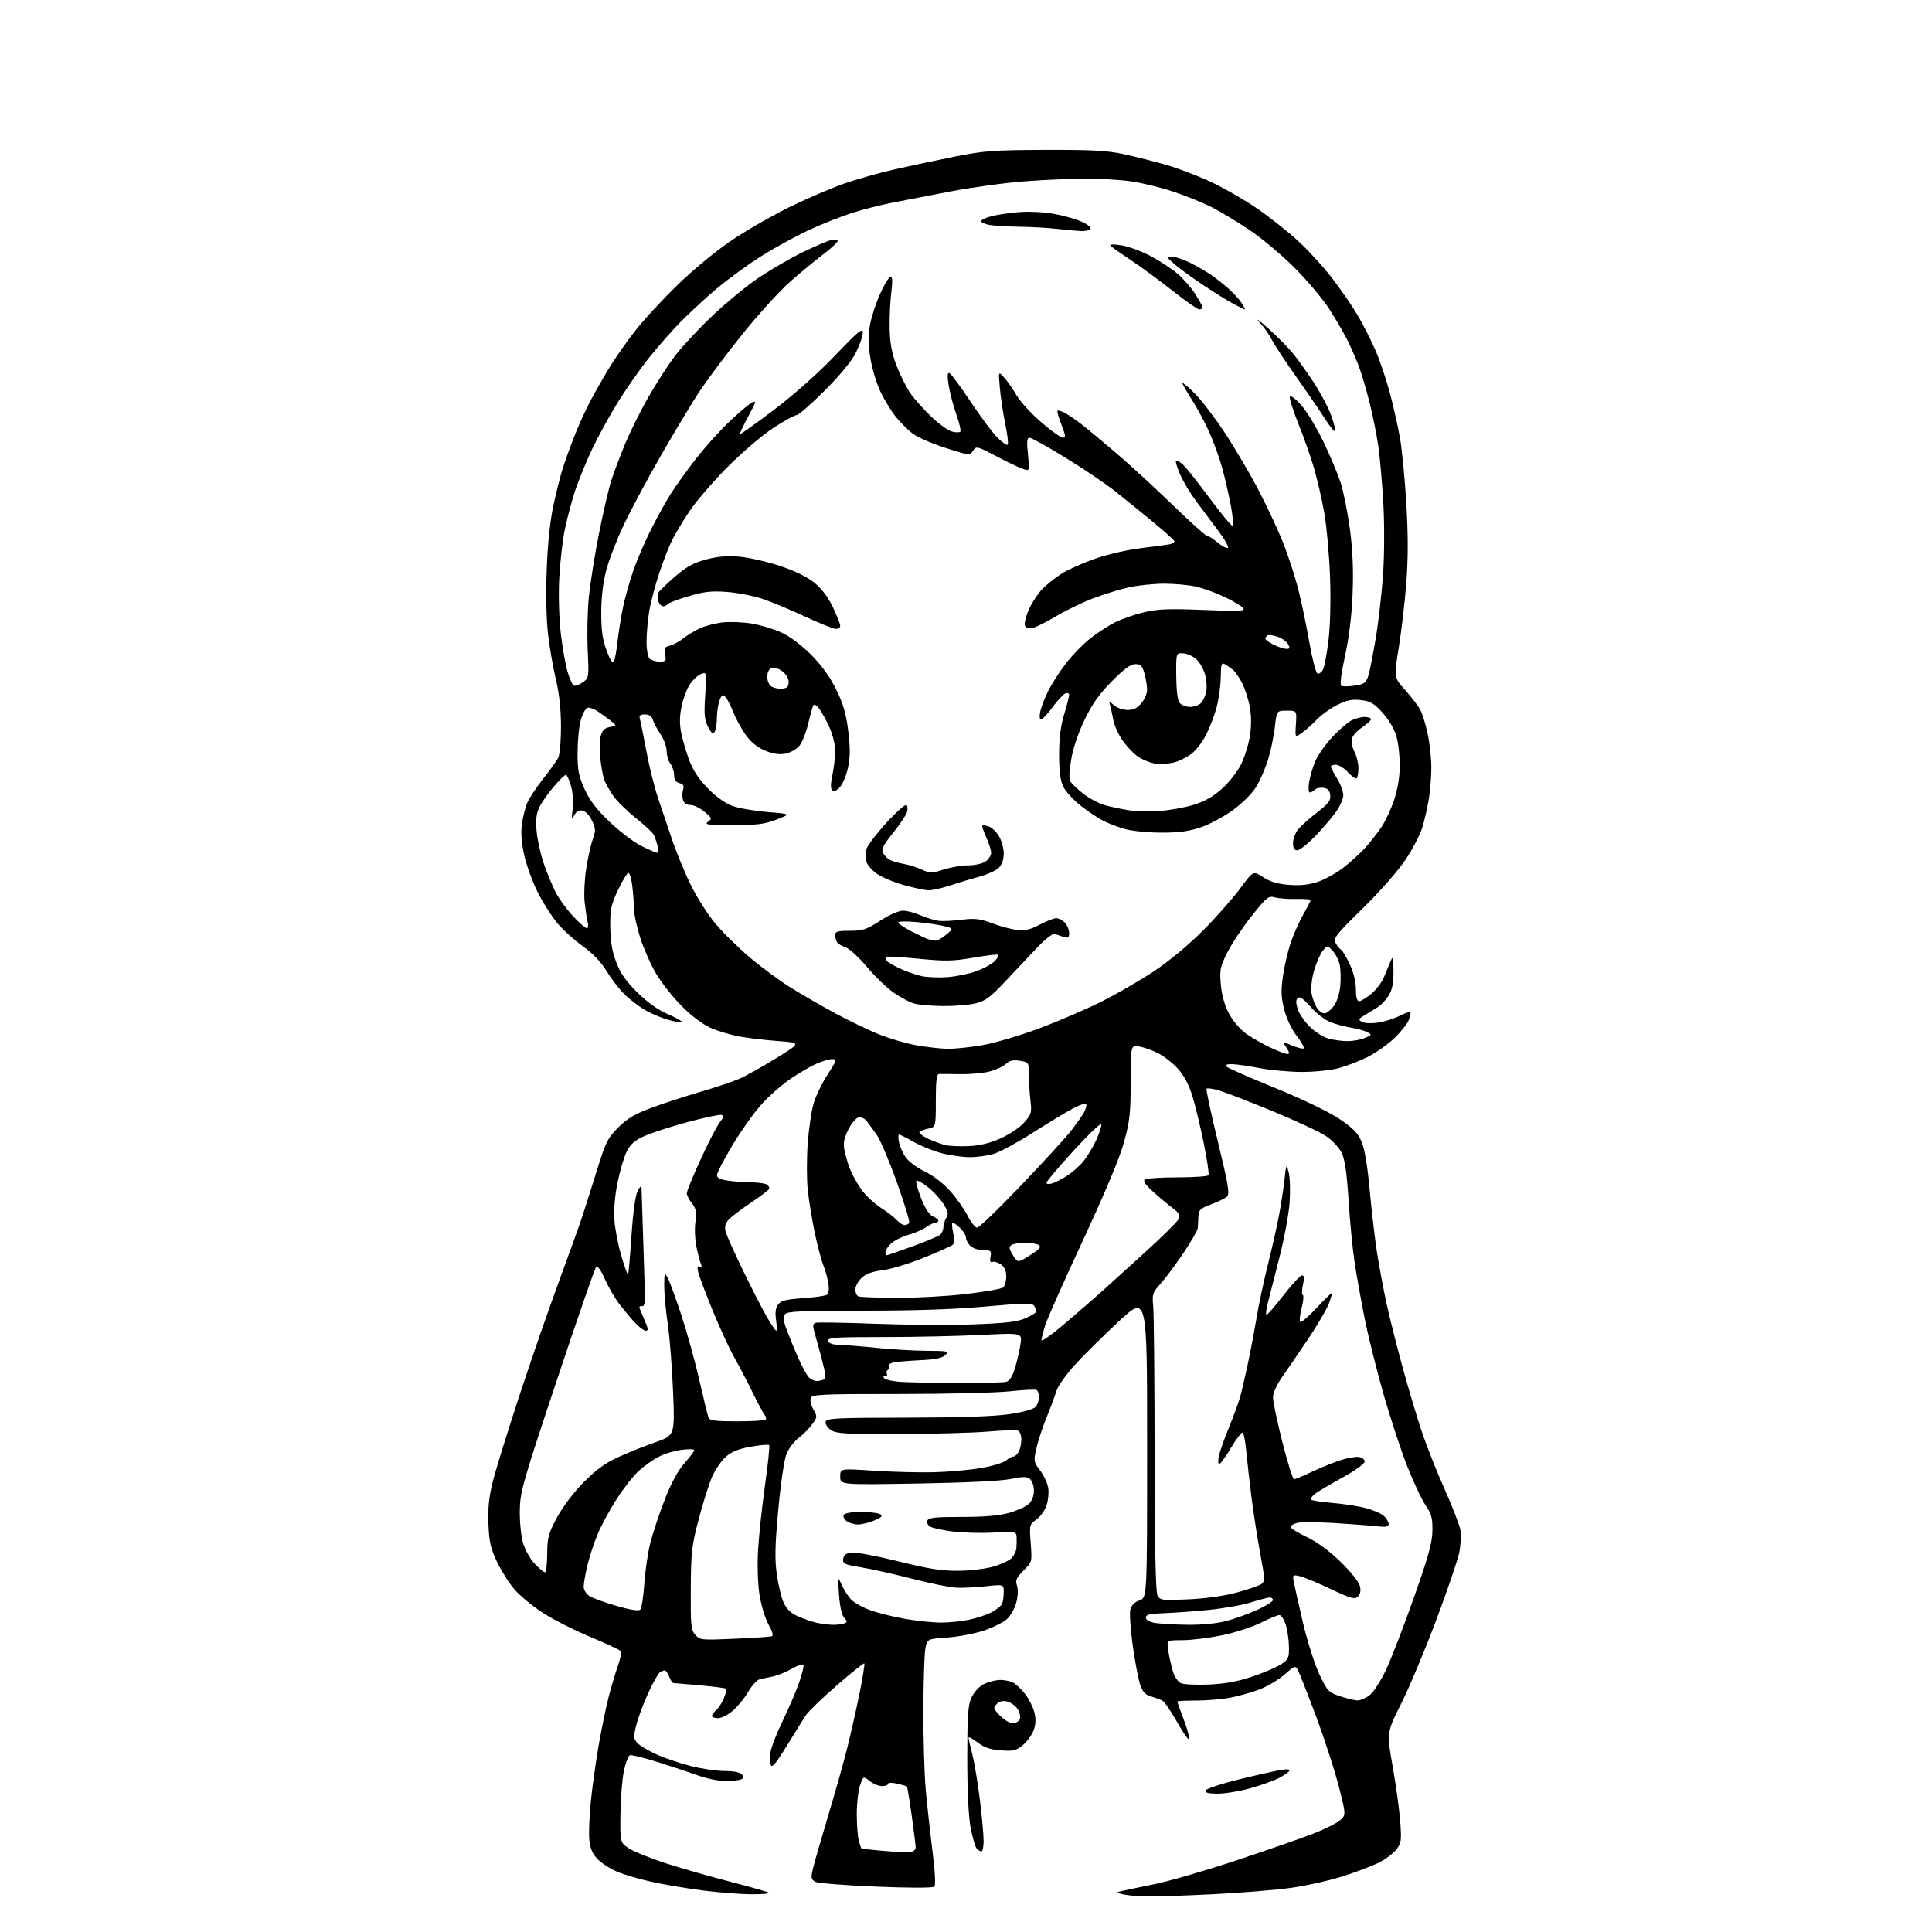 <?xml version="1.0" encoding="UTF-8" standalone="no"?>
<svg 
  version="1.1" 
  xmlns="http://www.w3.org/2000/svg" 
  xmlns:xlink="http://www.w3.org/1999/xlink" 
  xmlns:svg="http://www.w3.org/2000/svg"
  xmlns:rdf="http://www.w3.org/1999/02/22-rdf-syntax-ns#"
  xmlns:cc="http://creativecommons.org/ns#"
  xmlns:dc="http://purl.org/dc/elements/1.1/"
  viewBox="0 0 768 768"
  width="768"
  height="768"
>
<style>svg {background-color: white; }</style>"
<path stroke="none" fill="black" fill-rule="evenodd" d="M455.60,753.88C452.25,753.82 448.15,753.44 446.50,753.04C443.51,752.33 443.51,752.32 446.00,751.71C447.38,751.38 453.23,750.15 459.00,748.97C464.77,747.80 479.40,743.55 491.50,739.53C503.60,735.51 517.25,730.77 521.83,728.99C526.42,727.21 531.27,724.80 532.63,723.63C535.09,721.50 535.09,721.50 532.16,710.00C530.54,703.67 526.49,691.18 523.14,682.24C519.79,673.29 516.57,665.06 515.97,663.95C514.93,662.01 514.72,662.07 510.56,665.71C508.18,667.80 503.59,670.49 500.36,671.69C497.14,672.90 491.83,674.36 488.57,674.94C485.30,675.52 479.34,676.00 475.32,676.00C471.29,676.00 468.00,676.17 468.00,676.38C468.00,676.59 469.14,679.80 470.54,683.51C471.94,687.22 472.92,690.75 472.72,691.35C472.52,691.95 470.36,688.90 467.93,684.57C465.49,680.24 462.82,676.37 462.00,675.97C461.18,675.56 459.15,674.83 457.50,674.34C455.21,673.66 454.19,672.52 453.18,669.48C452.46,667.29 451.15,660.32 450.26,653.99C449.38,647.66 448.96,641.29 449.33,639.84C449.76,638.11 451.02,636.84 452.99,636.15C456.00,635.10 456.00,635.10 456.00,574.96C456.00,514.82 456.00,514.82 444.86,525.16C438.74,530.85 430.87,538.63 427.38,542.45C423.88,546.27 420.54,550.99 419.94,552.95C419.35,554.90 417.57,559.65 416.00,563.50C414.43,567.35 412.62,572.87 411.97,575.77C410.84,580.81 410.91,581.19 413.46,584.54C414.93,586.46 416.38,589.56 416.68,591.41C416.98,593.27 416.69,596.40 416.04,598.37C415.39,600.35 413.57,602.88 412.01,604.00C409.21,605.99 409.17,606.15 409.72,613.47C410.28,620.92 410.28,620.92 406.85,624.35C403.97,627.23 403.56,628.18 404.27,630.31C404.78,631.85 404.67,634.51 403.99,637.04C403.37,639.34 401.73,642.27 400.34,643.56C398.95,644.85 394.82,646.91 391.16,648.15C387.50,649.38 380.91,650.64 376.51,650.95C368.53,651.50 368.53,651.50 367.82,655.50C367.43,657.70 367.09,668.73 367.06,680.00C367.03,691.27 367.45,705.45 368.00,711.50C368.55,717.55 369.75,728.47 370.67,735.78C371.70,743.90 371.99,749.41 371.42,749.96C370.87,750.52 361.66,750.52 348.24,749.97C336.00,749.47 325.14,748.61 324.10,748.05C322.47,747.18 322.33,746.48 323.09,743.11C323.57,740.95 326.21,731.77 328.94,722.70C331.67,713.64 335.09,701.58 336.52,695.90C337.96,690.22 340.24,680.20 341.58,673.63C342.91,667.05 343.82,661.48 343.58,661.24C343.34,661.01 338.42,664.93 332.65,669.96C326.88,674.99 321.35,680.32 320.37,681.81C319.39,683.29 315.99,688.74 312.82,693.91C308.53,700.92 306.89,702.89 306.41,701.62C306.05,700.68 306.01,698.30 306.33,696.32C306.66,694.35 308.80,688.86 311.11,684.12C313.41,679.38 316.33,672.60 317.59,669.05C318.84,665.51 319.65,662.24 319.37,661.80C319.10,661.35 316.99,662.07 314.69,663.40C312.38,664.72 308.93,666.11 307.00,666.48C305.07,666.85 302.71,667.37 301.75,667.64C300.79,667.91 298.85,670.11 297.43,672.52C296.02,674.94 293.30,678.29 291.39,679.96C289.49,681.63 286.82,683.00 285.47,683.00C284.11,683.00 283.00,682.61 283.00,682.12C283.00,681.64 283.74,680.63 284.65,679.87C285.57,679.12 286.94,676.99 287.71,675.14C288.49,673.29 288.90,671.57 288.64,671.31C288.38,671.04 283.74,670.43 278.33,669.95C272.92,669.47 268.15,669.06 267.73,669.04C267.30,669.02 266.52,667.88 266.00,666.50C265.48,665.12 264.70,664.01 264.27,664.02C263.85,664.02 262.95,664.38 262.28,664.80C261.61,665.23 259.53,668.94 257.66,673.04C255.78,677.14 253.66,682.85 252.94,685.72C251.77,690.40 251.82,691.14 253.37,692.86C254.33,693.91 257.75,695.96 260.97,697.41C264.20,698.86 270.33,700.93 274.58,702.02C278.84,703.11 284.89,704.00 288.04,704.00C291.69,704.00 294.17,704.50 294.90,705.38C295.79,706.45 295.69,706.91 294.44,707.38C293.56,707.72 290.74,707.99 288.17,707.97C285.60,707.95 281.02,707.04 278.00,705.94C274.98,704.84 267.77,702.45 262.00,700.62C256.23,698.80 250.99,697.48 250.37,697.71C249.75,697.93 248.69,700.73 248.02,703.91C247.34,707.10 246.72,714.81 246.64,721.04C246.50,732.38 246.50,732.38 249.89,734.69C251.76,735.95 258.28,738.61 264.39,740.60C270.50,742.58 282.18,745.93 290.36,748.04C298.53,750.15 305.46,752.13 305.77,752.44C306.08,752.75 302.98,753.00 298.88,753.00C294.78,753.00 286.27,752.36 279.96,751.57C273.66,750.78 264.37,749.24 259.33,748.13C254.28,747.03 247.92,745.16 245.20,743.99C242.47,742.82 238.99,740.56 237.48,738.97C235.47,736.88 234.59,734.77 234.25,731.24C233.99,728.57 234.30,721.46 234.93,715.44C235.56,709.42 236.99,699.33 238.11,693.00C239.23,686.67 240.98,678.28 242.00,674.34C243.02,670.40 244.66,664.90 245.65,662.11C246.81,658.85 247.10,656.73 246.48,656.14C245.94,655.64 240.42,653.10 234.21,650.50C228.00,647.90 219.65,643.65 215.67,641.05C211.69,638.45 206.70,634.34 204.59,631.91C202.48,629.48 199.35,624.58 197.63,621.00C195.04,615.60 194.45,613.04 194.16,605.87C193.90,599.48 194.36,595.07 195.91,588.87C197.07,584.27 201.78,569.02 206.39,555.00C210.99,540.98 218.00,520.73 221.97,510.00C225.93,499.27 230.21,487.35 231.48,483.50C232.74,479.65 235.44,471.15 237.47,464.62C240.80,453.91 241.62,452.29 245.83,448.12C249.41,444.58 252.49,442.76 259.00,440.35C263.68,438.62 272.32,435.80 278.21,434.09C284.09,432.37 291.07,430.04 293.70,428.92C296.34,427.79 303.00,424.08 308.50,420.68C318.50,414.50 318.50,414.50 309.50,413.85C304.55,413.50 297.57,412.68 294.00,412.04C290.43,411.39 285.16,409.81 282.30,408.51C279.15,407.08 274.60,403.62 270.80,399.74C267.33,396.21 262.80,390.44 260.72,386.91C258.65,383.38 255.84,376.99 254.47,372.70C253.11,368.41 252.00,363.23 251.99,361.20C251.99,359.16 251.70,355.14 251.35,352.25C251.01,349.36 250.31,347.00 249.81,347.00C249.31,347.00 247.46,350.04 245.70,353.75C242.89,359.68 242.51,361.47 242.59,368.50C242.65,374.25 243.32,378.19 244.96,382.50C246.65,386.94 248.84,390.07 253.37,394.53C257.26,398.36 261.59,401.46 265.23,403.03C268.39,404.39 270.97,405.80 270.98,406.16C270.99,406.52 268.74,406.22 265.99,405.50C263.23,404.77 258.91,402.96 256.38,401.48C253.86,400.01 250.10,397.10 248.04,395.04C245.97,392.97 242.82,388.85 241.03,385.89C238.90,382.36 235.66,378.99 231.64,376.11C228.26,373.70 223.70,369.57 221.50,366.92C219.30,364.28 215.84,358.83 213.80,354.81C211.77,350.79 209.35,344.20 208.43,340.17C207.32,335.27 206.99,331.15 207.44,327.75C207.81,324.95 208.76,321.12 209.54,319.24C210.33,317.36 213.17,313.04 215.84,309.66C218.52,306.27 221.23,302.52 221.86,301.32C222.50,300.08 223.00,294.63 222.99,288.82C222.99,281.99 222.31,275.69 221.00,270.20C219.90,265.64 218.49,257.54 217.86,252.21C217.17,246.32 216.96,236.23 217.32,226.51C217.70,216.22 218.65,207.10 219.97,201.00C221.10,195.78 222.73,189.25 223.59,186.50C224.45,183.75 226.56,177.90 228.28,173.50C229.99,169.10 232.97,162.57 234.88,159.00C236.79,155.43 240.14,149.57 242.31,146.00C244.48,142.43 249.06,135.90 252.50,131.50C255.93,127.10 263.69,118.71 269.76,112.86C276.38,106.47 285.12,99.34 291.64,95.01C297.61,91.05 307.90,85.19 314.50,81.99C321.10,78.78 330.55,74.74 335.50,73.01C340.45,71.27 349.45,68.73 355.50,67.36C361.55,65.98 372.35,63.69 379.50,62.26C391.13,59.94 394.93,59.65 415.50,59.58C433.98,59.52 440.12,59.85 446.73,61.28C451.25,62.25 458.90,64.19 463.73,65.59C468.55,66.98 476.64,70.08 481.71,72.48C486.78,74.87 494.88,79.55 499.71,82.87C504.54,86.18 511.78,91.90 515.78,95.56C519.79,99.22 525.90,105.88 529.38,110.36C532.85,114.84 537.54,121.65 539.79,125.50C542.05,129.35 545.28,135.76 546.98,139.75C548.67,143.74 551.18,151.25 552.56,156.44C553.94,161.63 555.73,169.61 556.53,174.16C557.33,178.72 558.46,190.43 559.04,200.19C559.78,212.66 559.78,222.04 559.03,231.72C558.45,239.30 557.10,250.86 556.04,257.41C554.10,269.32 554.10,269.32 558.62,274.35C561.11,277.11 563.82,280.68 564.64,282.27C565.47,283.87 566.78,288.17 567.55,291.84C568.33,295.50 568.97,301.43 568.98,305.00C568.98,308.57 568.55,314.15 568.02,317.39C567.49,320.64 566.37,325.67 565.52,328.57C564.68,331.47 561.64,337.37 558.77,341.68C555.76,346.18 548.52,354.43 541.68,361.13C531.04,371.56 529.92,372.98 530.91,374.83C531.51,375.96 532.50,377.19 533.11,377.57C533.71,377.94 535.28,380.55 536.59,383.37C538.05,386.49 538.98,390.36 538.99,393.25C539.00,396.42 539.42,398.00 540.27,398.00C540.97,398.00 543.14,396.69 545.08,395.08C547.03,393.48 549.33,390.44 550.20,388.33C551.06,386.23 552.24,383.38 552.82,382.00C553.70,379.89 553.87,380.52 553.93,386.00C553.98,390.77 553.47,393.35 552.04,395.70C550.97,397.45 548.95,399.59 547.55,400.45C546.15,401.30 543.81,402.73 542.35,403.62C539.95,405.09 539.86,405.34 541.44,406.22C542.41,406.77 545.22,406.89 547.82,406.50C550.37,406.12 554.19,404.92 556.32,403.83C558.45,402.75 560.39,402.05 560.62,402.29C560.86,402.53 560.58,403.96 560.01,405.48C559.43,407.00 556.83,410.25 554.23,412.72C551.63,415.19 546.92,418.51 543.76,420.11C540.60,421.71 535.42,423.72 532.26,424.58C529.03,425.45 522.55,426.12 517.50,426.11C512.55,426.10 504.90,425.40 500.50,424.55C496.10,423.70 491.17,423.00 489.55,423.00C487.53,423.00 486.92,423.32 487.63,424.03C488.20,424.60 496.84,428.39 506.85,432.47C517.47,436.79 528.00,441.84 532.15,444.60C537.69,448.28 539.68,450.28 541.17,453.66C542.47,456.60 543.55,462.98 544.51,473.44C545.29,481.93 546.63,493.23 547.48,498.54C548.34,503.85 549.96,512.54 551.10,517.85C552.24,523.16 555.14,534.70 557.55,543.50C559.96,552.30 563.47,564.03 565.34,569.57C567.22,575.11 571.25,585.24 574.30,592.07C577.36,598.91 580.16,606.14 580.52,608.15C580.89,610.15 580.67,614.26 580.05,617.27C579.42,620.29 575.30,632.37 570.88,644.13C566.47,655.88 560.24,670.73 557.04,677.12C551.22,688.74 551.22,688.74 553.60,702.12C554.91,709.48 556.26,719.33 556.61,724.00C557.18,731.79 557.05,732.73 555.02,735.28C553.80,736.81 550.71,739.12 548.15,740.41C545.59,741.71 539.19,744.14 533.93,745.82C528.66,747.50 519.44,749.58 513.43,750.43C507.42,751.29 493.32,752.44 482.10,752.99C470.89,753.55 458.96,753.95 455.60,753.88zM362.25,736.17C363.21,735.95 364.00,735.16 364.00,734.42C364.00,733.68 363.29,728.00 362.43,721.80C361.56,715.59 360.70,710.37 360.51,710.17C360.32,709.98 358.55,709.46 356.58,709.02C354.54,708.56 353.00,708.60 353.00,709.11C353.00,709.60 351.94,710.00 350.63,710.00C349.33,710.00 347.12,709.10 345.72,707.99C343.16,705.98 343.16,705.98 341.87,709.74C341.17,711.81 340.58,716.88 340.58,721.00C340.58,725.12 340.93,729.84 341.35,731.48C341.78,733.12 342.25,734.58 342.40,734.74C342.56,734.89 346.69,735.37 351.59,735.79C356.49,736.22 361.29,736.39 362.25,736.17zM390.12,736.00C389.64,736.00 388.77,735.43 388.19,734.73C387.61,734.03 386.55,730.32 385.82,726.48C385.00,722.13 384.50,711.78 384.50,699.00C384.50,681.98 384.78,677.87 386.17,674.82C387.11,672.74 389.19,670.44 390.93,669.54C392.63,668.66 395.49,667.88 397.29,667.82C399.09,667.75 401.54,668.22 402.74,668.86C403.94,669.50 406.09,671.56 407.52,673.44C408.95,675.31 410.57,678.48 411.12,680.47C411.82,683.00 411.78,685.14 410.99,687.52C410.37,689.40 408.46,692.12 406.73,693.57C403.97,695.90 402.92,696.16 397.90,695.80C393.64,695.49 391.28,694.69 388.60,692.64C386.62,691.13 385.00,690.28 385.00,690.74C385.00,691.20 385.67,694.15 386.49,697.29C387.30,700.43 388.65,708.50 389.49,715.22C390.32,721.94 391.00,729.37 391.00,731.72C391.00,734.07 390.61,736.00 390.12,736.00zM484.10,713.00C480.34,713.00 478.95,712.64 479.24,711.75C479.46,711.06 485.39,709.09 492.42,707.36C499.45,705.64 506.99,703.94 509.17,703.59C511.81,703.17 512.93,703.30 512.51,703.99C512.15,704.56 510.21,705.87 508.18,706.90C506.16,707.93 501.10,709.72 496.94,710.88C492.78,712.05 487.00,713.00 484.10,713.00zM402.58,685.00C403.79,685.00 405.07,684.26 405.42,683.36C405.76,682.46 405.35,680.66 404.51,679.37C403.67,678.09 401.82,676.74 400.40,676.39C398.67,675.95 397.30,676.27 396.21,677.36C394.73,678.84 394.83,679.21 397.49,681.99C399.07,683.64 401.37,685.00 402.58,685.00zM539.62,675.94C540.78,675.97 542.99,675.01 544.52,673.80C546.06,672.60 549.01,667.98 551.07,663.55C553.14,659.12 558.09,646.27 562.07,635.00C567.80,618.79 569.34,613.24 569.41,608.50C569.48,603.48 569.04,601.82 566.69,598.36C565.15,596.09 561.87,589.13 559.42,582.91C556.96,576.68 552.76,563.92 550.07,554.54C547.38,545.17 544.00,531.66 542.56,524.51C541.11,517.37 539.28,507.17 538.48,501.85C537.68,496.53 536.59,485.36 536.07,477.03C535.37,465.99 534.62,460.88 533.30,458.20C532.31,456.17 529.52,453.20 527.07,451.58C524.63,449.95 515.18,445.55 506.07,441.79C496.96,438.02 487.37,434.31 484.77,433.53C482.17,432.76 479.85,432.43 479.62,432.81C479.38,433.19 481.42,442.69 484.15,453.91C488.22,470.66 488.87,474.55 487.80,475.60C487.09,476.30 484.25,477.71 481.50,478.73C477.10,480.36 476.49,480.94 476.38,483.54C476.32,485.17 476.21,487.25 476.13,488.16C476.06,489.08 473.48,493.58 470.39,498.16C467.30,502.75 463.23,508.21 461.35,510.30C458.15,513.84 457.95,514.46 458.42,519.30C458.70,522.16 458.95,548.73 458.98,578.35C459.02,615.17 459.38,632.84 460.13,634.24C461.15,636.14 461.90,636.24 472.36,635.76C479.27,635.45 486.60,634.42 491.68,633.04C496.19,631.82 500.57,630.30 501.44,629.66C502.86,628.61 502.82,627.50 501.04,618.00C499.96,612.23 498.41,602.33 497.59,596.00C496.77,589.67 495.81,581.24 495.45,577.25C495.09,573.26 494.44,569.77 494.00,569.50C493.57,569.23 491.48,571.93 489.36,575.49C487.24,579.05 485.13,581.97 484.67,581.98C484.21,581.99 484.15,580.54 484.53,578.75C484.91,576.96 486.69,571.90 488.50,567.50C490.30,563.10 492.29,557.70 492.92,555.50C493.55,553.30 494.96,547.23 496.07,542.00C497.17,536.77 498.74,528.45 499.57,523.50C500.39,518.55 502.36,509.32 503.94,503.00C505.53,496.68 507.51,487.90 508.35,483.50C509.20,479.10 510.21,472.57 510.60,469.00C511.30,462.65 511.33,462.58 512.27,466.00C512.80,467.93 512.96,473.32 512.64,478.00C512.32,482.68 510.43,492.80 508.43,500.50C506.44,508.20 504.39,516.25 503.87,518.38C503.35,520.52 503.13,522.46 503.37,522.70C503.61,522.95 506.63,519.51 510.07,515.07C513.51,510.63 516.88,507.00 517.56,507.00C518.47,507.00 518.57,507.98 517.94,510.75C517.47,512.81 517.45,514.63 517.88,514.78C518.32,514.93 518.13,517.18 517.46,519.78C516.79,522.38 516.49,524.92 516.79,525.43C517.09,525.94 519.95,523.57 523.14,520.18C526.34,516.78 529.15,514.00 529.39,514.00C529.64,514.00 529.11,515.91 528.22,518.25C527.32,520.59 523.56,527.00 519.85,532.50C516.14,538.00 511.52,544.75 509.59,547.50C507.55,550.40 506.06,553.74 506.04,555.44C506.02,557.06 507.69,565.05 509.75,573.19C511.81,581.34 513.90,588.00 514.40,588.00C514.90,588.00 518.10,586.68 521.52,585.06C524.94,583.45 530.00,581.39 532.77,580.48C535.54,579.58 538.86,578.98 540.15,579.17C541.44,579.35 542.50,580.17 542.50,580.99C542.50,581.83 538.54,584.66 533.40,587.49C528.40,590.24 523.56,593.12 522.65,593.87C521.74,594.63 521.00,595.58 521.00,595.98C521.00,596.39 524.73,597.03 529.29,597.40C533.85,597.77 539.97,598.70 542.89,599.47C545.81,600.24 549.06,601.65 550.10,602.59C551.15,603.54 552.00,604.97 552.00,605.78C552.00,606.97 550.92,607.13 546.25,606.63C543.09,606.28 535.48,605.72 529.36,605.37C523.23,605.02 517.04,605.02 515.61,605.38C514.17,605.74 513.00,606.46 513.00,606.97C513.00,607.48 515.90,609.28 519.45,610.98C523.53,612.92 528.47,616.54 532.88,620.81C536.75,624.57 540.17,628.82 540.56,630.37C541.03,632.27 540.79,633.64 539.80,634.63C538.53,635.90 537.17,635.53 528.92,631.63C523.74,629.18 518.21,626.88 516.63,626.54C513.92,625.94 513.79,626.06 514.27,628.70C514.55,630.24 516.20,637.58 517.94,645.00C519.68,652.42 522.63,661.69 524.48,665.58C527.65,672.25 528.13,672.75 532.67,674.27C535.33,675.15 538.45,675.90 539.62,675.94zM480.50,669.63C486.89,669.36 491.92,668.44 497.85,666.46C502.44,664.93 507.61,662.70 509.35,661.52C512.22,659.56 512.49,658.92 512.37,654.32C512.30,651.54 511.71,647.64 511.05,645.64C510.38,643.64 509.28,642.00 508.58,642.00C507.89,642.00 504.55,643.39 501.16,645.08C497.77,646.77 490.84,649.02 485.75,650.06C480.66,651.11 473.63,651.98 470.12,651.99C463.74,652.00 463.74,652.00 464.42,656.25C464.78,658.59 465.60,662.23 466.23,664.35C466.88,666.53 468.27,668.60 469.44,669.10C470.57,669.60 475.55,669.83 480.50,669.63zM291.92,651.43C299.39,651.10 306.04,650.67 306.71,650.47C307.54,650.21 307.16,648.76 305.50,645.78C304.18,643.41 302.56,638.10 301.92,633.98C301.22,629.49 300.99,622.31 301.36,616.00C301.69,610.23 302.94,598.63 304.12,590.22C305.31,581.82 306.04,574.71 305.76,574.42C305.47,574.14 302.21,574.43 298.51,575.07C293.62,575.92 290.91,577.02 288.52,579.11C286.72,580.69 284.24,584.34 283.00,587.22C281.76,590.10 279.38,597.64 277.72,603.98C274.98,614.39 274.68,617.05 274.59,631.64C274.51,646.23 274.68,647.99 276.42,649.91C278.25,651.94 278.95,652.01 291.92,651.43zM330.67,645.87C332.41,645.94 334.57,645.72 335.46,645.38C336.92,644.82 336.93,644.58 335.57,643.08C334.63,642.04 333.85,638.55 333.52,633.95C332.99,626.50 332.99,626.50 334.58,630.00C335.46,631.92 337.11,634.51 338.25,635.74C339.39,636.97 342.75,638.89 345.71,639.99C348.67,641.10 354.95,642.68 359.68,643.50C364.40,644.33 370.88,645.00 374.08,645.00C377.28,645.00 382.29,644.49 385.20,643.88C388.12,643.26 392.13,641.93 394.13,640.92C396.12,639.91 398.03,638.35 398.38,637.46C398.72,636.57 399.00,634.48 399.00,632.82C399.00,629.80 399.00,629.80 391.75,630.58C387.76,631.02 382.48,631.26 380.02,631.13C377.55,631.00 369.68,629.39 362.52,627.55C355.36,625.71 346.21,623.67 342.19,623.01C335.59,621.92 334.92,621.59 335.19,619.65C335.42,618.04 336.31,617.42 338.74,617.19C340.53,617.02 348.85,618.59 357.24,620.68C369.24,623.68 374.31,624.47 381.00,624.41C385.74,624.37 391.97,623.61 395.07,622.69C398.14,621.79 401.36,620.25 402.23,619.27C403.10,618.30 403.91,616.60 404.02,615.50C404.14,614.40 404.18,612.43 404.12,611.13C404.00,608.77 403.93,608.76 394.75,609.23C389.66,609.49 382.36,609.28 378.53,608.77C374.70,608.26 370.78,607.42 369.82,606.90C368.83,606.37 368.32,605.32 368.64,604.48C369.11,603.28 371.65,603.00 382.29,603.00C391.28,603.00 397.17,602.50 401.12,601.39C404.28,600.50 407.80,598.91 408.93,597.85C410.23,596.64 411.00,594.67 411.00,592.58C411.00,590.75 410.30,588.66 409.45,587.96C408.18,586.91 406.74,586.90 401.70,587.94C397.91,588.71 383.55,589.41 364.75,589.72C334.00,590.24 334.00,590.24 334.00,586.99C334.00,583.74 334.00,583.74 347.25,584.62C354.54,585.10 365.31,585.38 371.19,585.24C377.08,585.09 385.56,584.33 390.05,583.55C394.53,582.77 398.98,581.42 399.93,580.56C400.88,579.70 402.17,579.00 402.79,579.00C403.42,579.00 404.40,578.13 404.96,577.07C405.53,576.00 406.00,573.80 406.00,572.17C406.00,570.55 405.38,568.98 404.62,568.69C403.87,568.40 398.58,568.57 392.87,569.06C387.17,569.56 371.33,570.01 357.68,570.05C336.33,570.12 332.50,569.90 330.36,568.50C329.00,567.61 328.02,566.14 328.19,565.24C328.48,563.76 331.70,563.59 360.50,563.54C382.31,563.50 395.37,563.04 401.50,562.11C407.07,561.26 410.98,560.14 411.75,559.18C412.44,558.32 413.00,556.61 413.00,555.37C413.00,554.13 412.59,552.87 412.09,552.56C411.59,552.25 406.76,552.48 401.34,553.07C395.93,553.66 376.06,554.14 357.19,554.14C326.63,554.13 322.82,554.30 322.27,555.73C321.93,556.61 322.41,558.65 323.33,560.26C324.93,563.04 324.91,563.31 322.93,566.09C321.79,567.69 319.36,570.15 317.52,571.55C315.68,572.96 313.47,575.86 312.62,578.00C311.75,580.17 310.32,589.89 309.39,600.04C308.05,614.52 307.94,619.76 308.82,625.97C309.42,630.25 310.67,635.34 311.60,637.28C312.76,639.71 314.55,641.36 317.39,642.59C319.65,643.57 322.85,644.68 324.50,645.05C326.15,645.43 328.93,645.80 330.67,645.87zM471.86,645.87C477.56,645.95 483.59,645.38 487.30,644.42C490.65,643.56 496.22,641.56 499.69,639.99C503.16,638.41 506.00,636.65 506.00,636.06C506.00,635.48 505.44,635.01 504.75,635.01C504.06,635.02 500.70,635.90 497.27,636.98C493.84,638.05 486.19,639.41 480.27,639.99C474.35,640.57 466.35,641.14 462.50,641.27C457.05,641.45 455.50,641.83 455.50,643.00C455.50,643.93 456.83,644.74 459.00,645.12C460.93,645.46 466.71,645.80 471.86,645.87zM254.49,639.87C255.04,639.34 255.77,634.77 256.11,629.71C256.45,624.64 257.51,617.35 258.47,613.50C259.43,609.65 261.99,601.93 264.15,596.35C266.76,589.58 269.40,584.70 272.04,581.69C274.22,579.22 276.00,576.86 276.00,576.46C276.00,576.05 273.78,575.98 271.07,576.31C268.36,576.63 264.29,577.83 262.02,578.99C259.76,580.14 256.15,582.67 254.01,584.61C251.86,586.55 247.88,591.61 245.16,595.85C242.44,600.09 239.03,606.36 237.59,609.78C236.16,613.19 234.32,618.80 233.50,622.24C232.69,625.68 232.02,629.50 232.01,630.73C232.01,631.95 233.01,633.61 234.25,634.42C235.49,635.22 240.32,636.99 245.00,638.35C250.43,639.93 253.86,640.48 254.49,639.87zM216.62,625.00C217.10,625.00 217.51,621.74 217.52,617.75C217.54,611.30 217.96,609.71 221.34,603.35C223.60,599.10 227.87,593.44 231.88,589.35C236.78,584.37 240.52,581.63 245.56,579.32C249.38,577.56 256.05,574.89 260.39,573.38C268.27,570.63 268.27,570.63 267.55,553.11C267.16,543.47 266.20,531.33 265.42,526.13C264.64,520.93 264.02,514.16 264.04,511.09C264.08,505.81 264.16,505.64 265.44,508.00C266.19,509.38 268.62,516.02 270.84,522.76C273.06,529.50 276.27,541.07 277.96,548.47C279.65,555.87 281.30,562.62 281.62,563.46C282.10,564.71 284.21,565.00 292.94,565.00C298.84,565.00 303.96,564.70 304.32,564.34C304.69,563.98 304.51,563.12 303.93,562.42C303.36,561.73 301.17,557.63 299.07,553.33C296.96,549.02 293.72,542.80 291.84,539.50C289.97,536.20 286.13,527.88 283.31,521.00C280.49,514.12 277.90,507.22 277.55,505.67C277.09,503.59 277.24,503.03 278.13,503.58C278.99,504.11 279.13,503.78 278.61,502.42C278.20,501.36 277.40,498.31 276.83,495.62C276.25,492.93 276.07,488.53 276.43,485.83C276.97,481.77 276.73,480.47 275.04,478.32C273.92,476.90 273.00,475.10 273.00,474.33C273.00,473.56 275.49,467.48 278.54,460.82C281.59,454.16 285.01,447.54 286.14,446.10C287.86,443.92 287.94,443.45 286.66,443.19C285.81,443.02 279.84,444.30 273.38,446.03C266.91,447.77 259.26,450.23 256.38,451.51C252.37,453.28 250.66,454.75 249.17,457.67C248.10,459.78 246.45,465.32 245.50,470.00C244.42,475.28 243.94,480.97 244.23,485.01C244.49,488.60 245.73,495.02 247.00,499.28C248.27,503.54 249.46,506.87 249.65,506.68C249.85,506.49 250.46,499.55 251.02,491.25C251.66,481.70 252.57,475.14 253.51,473.34C254.32,471.78 255.00,471.18 255.01,472.00C255.02,472.82 255.29,481.15 255.61,490.50C255.92,499.85 256.25,510.20 256.34,513.50C256.46,518.12 256.18,519.43 255.13,519.21C254.34,519.04 253.98,519.47 254.29,520.21C254.58,520.92 255.54,523.19 256.42,525.25C257.69,528.21 257.75,529.00 256.71,529.00C255.99,529.00 254.03,527.54 252.37,525.75C250.71,523.96 247.91,520.62 246.16,518.33C244.40,516.04 241.82,511.59 240.43,508.44C238.88,504.93 237.54,503.06 236.97,503.63C236.46,504.14 229.45,524.34 221.40,548.53C207.69,589.66 206.74,593.02 206.62,600.50C206.56,604.90 207.13,610.68 207.91,613.34C208.68,616.01 210.76,619.72 212.52,621.59C214.29,623.47 216.13,625.00 216.62,625.00zM341.07,606.00C339.59,606.00 337.55,605.39 336.54,604.65C335.52,603.91 335.01,602.79 335.41,602.15C335.82,601.48 338.70,601.01 342.31,601.02C345.71,601.02 349.14,601.44 349.92,601.93C351.00,602.62 350.44,603.21 347.55,604.41C345.46,605.29 342.55,606.00 341.07,606.00zM380.21,549.76C389.94,549.80 398.83,549.60 399.95,549.30C401.37,548.93 402.46,547.20 403.53,543.63C404.38,540.81 405.35,536.55 405.68,534.17C406.29,529.83 406.29,529.83 389.90,530.67C380.88,531.12 363.48,531.50 351.22,531.50C331.96,531.50 328.99,531.70 329.24,533.00C329.45,534.04 330.91,534.54 334.02,534.63C336.48,534.70 343.23,535.25 349.00,535.85C354.77,536.44 363.53,536.95 368.46,536.97C376.82,537.00 377.32,537.11 375.77,538.66C374.56,539.87 371.82,540.43 365.80,540.71C361.24,540.93 356.47,541.32 355.21,541.58C353.95,541.84 353.17,542.46 353.48,542.96C353.78,543.46 353.57,544.15 353.00,544.50C352.43,544.85 352.23,545.56 352.54,546.07C352.86,546.58 352.55,547.00 351.86,547.00C351.07,547.00 350.95,547.35 351.55,547.94C352.07,548.46 354.75,549.06 357.50,549.28C360.25,549.50 370.47,549.71 380.21,549.76zM324.61,549.00C325.28,549.00 326.48,548.75 327.27,548.45C328.48,547.99 328.34,546.53 326.39,539.20C325.11,534.41 323.79,529.55 323.45,528.39C323.07,527.07 323.34,526.11 324.17,525.83C324.90,525.58 335.62,525.76 348.00,526.22C360.38,526.69 377.93,526.80 387.00,526.46C399.97,525.98 404.41,525.45 407.75,523.98C410.09,522.95 411.99,521.75 411.98,521.31C411.98,520.86 411.57,519.87 411.08,519.10C410.32,517.90 407.54,517.94 391.85,519.36C379.55,520.48 363.56,521.02 343.37,521.01C319.19,521.00 313.02,521.27 312.12,522.36C311.27,523.38 311.35,524.74 312.42,527.76C313.20,529.99 315.27,535.11 317.02,539.15C318.77,543.19 320.91,547.06 321.79,547.75C322.67,548.44 323.93,549.00 324.61,549.00zM424.25,525.33C429.89,520.50 436.30,514.91 438.50,512.92C440.70,510.92 448.12,504.19 455.00,497.95C461.88,491.72 467.94,485.74 468.47,484.67C469.27,483.05 468.84,482.26 465.99,480.10C464.09,478.67 460.60,475.74 458.23,473.58C455.07,470.72 454.26,469.45 455.21,468.85C455.92,468.40 461.76,468.02 468.19,468.02C474.62,468.01 480.12,467.62 480.40,467.16C480.69,466.70 479.83,460.96 478.50,454.40C477.17,447.84 475.14,439.41 473.98,435.67C472.61,431.23 470.63,427.48 468.26,424.86C466.27,422.66 462.81,419.91 460.57,418.76C458.33,417.61 454.93,416.38 453.00,416.02C449.50,415.36 449.50,415.36 449.47,429.93C449.45,442.58 449.09,445.77 446.78,454.13C445.07,460.29 439.26,474.19 430.68,492.63C423.29,508.51 416.52,523.72 415.62,526.43C414.73,529.14 414.00,531.98 414.00,532.73C414.00,533.49 418.61,530.16 424.25,525.33zM308.58,529.00C308.88,529.00 308.84,527.09 308.50,524.75C308.06,521.80 308.31,519.91 309.31,518.57C310.45,517.02 312.43,516.52 319.12,516.06C323.73,515.74 328.03,515.14 328.68,514.72C329.43,514.24 329.66,512.59 329.30,510.23C328.99,508.18 328.09,504.93 327.30,503.00C326.51,501.07 324.97,495.23 323.87,490.00C322.78,484.77 321.52,477.12 321.09,473.00C320.66,468.88 320.65,460.68 321.07,454.79C321.49,448.91 322.53,441.68 323.39,438.75C324.24,435.81 326.74,430.61 328.95,427.20C332.74,421.33 332.84,421.00 330.73,421.02C329.50,421.03 326.61,421.90 324.30,422.95C321.99,424.00 317.47,426.65 314.25,428.83C311.03,431.02 305.94,435.47 302.95,438.73C299.95,441.99 294.69,449.35 291.25,455.09C287.81,460.83 285.00,466.25 285.00,467.13C285.00,468.27 286.32,468.91 289.64,469.36C292.19,469.71 296.35,470.01 298.89,470.02C301.43,470.02 304.12,470.42 304.88,470.90C305.64,471.38 305.99,472.20 305.67,472.73C305.34,473.25 302.02,475.73 298.29,478.24C294.55,480.74 290.66,483.72 289.63,484.86C288.33,486.29 287.96,487.70 288.41,489.48C288.76,490.89 291.94,498.00 295.48,505.27C299.01,512.55 303.28,520.86 304.97,523.75C306.66,526.64 308.28,529.00 308.58,529.00zM356.30,515.92C363.89,515.96 376.26,515.29 383.80,514.41C391.33,513.54 398.06,512.36 398.75,511.79C399.44,511.22 400.00,509.26 400.00,507.43C400.00,505.19 399.32,503.63 397.89,502.63C396.72,501.82 395.20,501.37 394.51,501.63C393.64,501.97 393.40,501.34 393.74,499.56C394.19,497.23 393.93,497.00 390.95,497.00C389.14,497.00 386.83,496.26 385.83,495.35C384.82,494.43 384.00,492.94 384.00,492.02C384.00,491.10 382.88,489.29 381.50,488.00C380.13,486.71 378.81,485.86 378.56,486.11C378.31,486.35 378.49,488.22 378.94,490.25C379.50,492.73 379.40,494.25 378.64,494.88C378.01,495.40 372.78,497.72 367.01,500.05C361.24,502.37 353.93,504.58 350.77,504.95C346.76,505.43 344.26,506.34 342.51,507.99C341.13,509.29 340.00,511.36 340.00,512.59C340.00,513.82 340.56,515.06 341.25,515.34C341.94,515.62 348.71,515.88 356.30,515.92zM406.43,500.80C407.57,500.20 409.78,498.82 411.34,497.72C413.52,496.20 413.87,495.53 412.84,494.88C412.10,494.41 409.70,494.03 407.50,494.03C405.30,494.03 402.88,494.42 402.13,494.90C400.99,495.62 401.06,496.29 402.56,498.82C404.11,501.46 404.64,501.73 406.43,500.80zM352.45,499.00C352.70,499.00 357.27,497.42 362.62,495.48C367.97,493.55 372.94,491.47 373.67,490.86C374.40,490.25 375.00,488.90 375.00,487.86C375.00,486.82 375.52,485.14 376.16,484.11C377.10,482.61 376.90,481.57 375.10,478.67C373.88,476.69 371.09,473.65 368.90,471.92C366.70,470.18 364.63,469.04 364.29,469.37C363.96,469.71 364.78,472.80 366.12,476.24C367.69,480.26 369.35,482.85 370.78,483.49C372.00,484.03 373.00,484.82 373.00,485.24C373.00,485.66 372.51,486.00 371.90,486.00C371.30,486.00 369.61,486.82 368.15,487.82C366.69,488.82 363.48,490.21 361.00,490.91C358.52,491.62 355.49,493.13 354.25,494.27C353.01,495.41 352.00,496.95 352.00,497.67C352.00,498.40 352.20,499.00 352.45,499.00zM388.44,488.00C389.22,488.00 397.05,480.46 405.85,471.25C414.65,462.04 423.61,452.24 425.77,449.48C427.92,446.72 430.23,443.43 430.91,442.17C431.58,440.92 431.99,439.46 431.81,438.94C431.64,438.42 429.25,439.18 426.50,440.64C423.75,442.10 416.55,446.45 410.50,450.31C404.45,454.16 397.52,457.92 395.09,458.66C392.67,459.40 388.37,460.00 385.55,460.00C382.73,460.00 377.74,459.30 374.46,458.45C371.18,457.60 366.14,455.57 363.27,453.95C360.39,452.33 357.74,451.00 357.39,451.00C357.04,451.00 357.03,452.39 357.37,454.08C357.71,455.78 358.94,458.51 360.11,460.15C361.28,461.79 364.67,464.29 367.64,465.70C370.82,467.20 374.92,470.34 377.61,473.33C380.12,476.12 383.27,480.57 384.60,483.20C385.94,485.84 387.67,488.00 388.44,488.00zM359.60,487.00C360.30,487.00 361.13,486.60 361.43,486.12C361.73,485.63 359.52,478.36 356.52,469.97C353.52,461.57 349.92,453.08 348.51,451.10C347.11,449.12 345.33,446.67 344.55,445.66C343.78,444.65 342.33,443.98 341.33,444.16C340.32,444.35 338.49,446.51 337.25,448.97C335.58,452.28 335.16,454.36 335.63,456.97C335.98,458.91 336.96,462.30 337.80,464.50C338.65,466.70 340.69,470.42 342.34,472.76C344.00,475.10 347.46,478.37 350.03,480.02C352.60,481.67 355.52,483.92 356.51,485.01C357.50,486.11 358.89,487.00 359.60,487.00zM418.25,470.42C419.49,470.03 422.11,468.69 424.08,467.45C426.05,466.20 428.94,463.68 430.49,461.84C432.05,460.00 434.41,456.13 435.74,453.24C437.07,450.34 437.99,447.48 437.79,446.88C437.59,446.27 432.61,451.04 426.71,457.48C420.82,463.91 416.00,469.61 416.00,470.15C416.00,470.72 416.96,470.83 418.25,470.42zM385.04,455.60C389.54,455.39 393.54,454.42 397.82,452.50C401.25,450.96 405.45,448.12 407.15,446.18C409.99,442.94 410.19,442.25 409.63,437.58C409.29,434.79 409.01,430.20 409.01,427.38C409.00,422.28 408.99,422.26 405.41,421.68C402.71,421.24 401.31,421.56 399.82,422.95C398.73,423.97 395.76,425.33 393.24,425.96C390.71,426.60 385.46,427.06 381.57,426.99C377.68,426.91 373.94,426.89 373.25,426.93C372.33,426.98 372.00,429.81 372.00,437.52C372.00,448.05 372.00,448.05 368.98,448.65C367.32,448.99 365.75,449.60 365.49,450.02C365.23,450.44 366.70,451.58 368.76,452.56C370.82,453.54 373.85,454.70 375.50,455.13C377.15,455.56 381.45,455.77 385.04,455.60zM511.77,418.99C512.71,419.00 512.61,418.33 511.41,416.50C509.78,414.01 509.78,414.01 513.48,415.56C515.52,416.41 517.62,416.96 518.15,416.78C518.67,416.61 517.52,414.43 515.59,411.95C513.46,409.22 511.46,405.04 510.52,401.37C509.27,396.50 509.16,393.90 509.98,388.12C510.54,384.16 511.92,378.21 513.04,374.88C514.16,371.55 516.41,366.47 518.04,363.58C519.67,360.70 521.00,358.09 521.00,357.78C521.00,357.47 518.41,357.28 515.25,357.36C512.09,357.44 508.27,357.16 506.76,356.73C504.23,356.02 503.56,356.56 497.47,364.23C493.86,368.78 489.52,375.32 487.81,378.76C484.99,384.46 484.77,385.61 485.32,391.57C485.73,395.91 486.86,399.81 488.68,403.15C490.30,406.14 493.17,409.40 495.70,411.14C498.06,412.76 502.35,415.19 505.24,416.53C508.13,417.88 511.07,418.98 511.77,418.99zM376.62,416.91C379.43,416.96 385.70,416.31 390.54,415.46C395.38,414.62 405.46,411.65 412.92,408.87C420.39,406.08 431.45,401.34 437.50,398.32C443.55,395.31 453.00,389.86 458.50,386.23C464.51,382.25 472.31,375.80 478.04,370.06C483.29,364.80 489.97,357.26 492.89,353.30C498.20,346.10 498.20,346.10 502.07,348.66C504.84,350.50 507.76,351.37 512.33,351.74C516.86,352.10 520.23,351.75 523.88,350.54C526.72,349.60 531.39,346.98 534.27,344.72C537.15,342.46 541.08,338.84 543.00,336.67C544.92,334.51 547.74,330.88 549.25,328.62C550.76,326.35 552.98,321.57 554.19,318.00C555.57,313.89 556.40,308.93 556.43,304.50C556.47,300.65 555.86,295.33 555.10,292.68C554.26,289.80 552.05,286.04 549.60,283.34C546.15,279.53 544.77,278.73 540.93,278.29C537.34,277.89 535.31,278.32 531.43,280.30C528.72,281.68 525.15,284.25 523.50,286.00C521.85,287.75 519.22,290.11 517.65,291.23C514.79,293.29 514.79,293.29 515.15,287.89C515.50,282.50 515.50,282.50 511.50,282.50C507.50,282.50 507.50,282.50 506.79,288.94C506.40,292.48 505.18,298.33 504.08,301.94C502.98,305.55 500.78,310.55 499.18,313.06C497.54,315.65 493.48,319.62 489.80,322.25C486.24,324.79 480.57,327.80 477.19,328.93C472.73,330.44 468.54,331.00 461.78,330.99C456.68,330.98 450.25,330.38 447.50,329.64C444.75,328.91 440.70,327.38 438.50,326.25C436.30,325.13 432.19,322.36 429.37,320.11C426.55,317.86 423.51,314.48 422.62,312.61C421.48,310.22 421.00,306.40 421.01,299.85C421.01,293.39 421.63,288.49 423.00,284.00C424.09,280.43 424.99,276.95 424.99,276.28C425.00,275.61 424.33,275.32 423.51,275.63C422.69,275.95 420.40,278.41 418.42,281.10C416.45,283.80 414.38,286.00 413.84,286.00C413.24,286.00 413.12,284.71 413.54,282.75C413.93,280.96 415.38,277.25 416.76,274.50C418.15,271.75 421.29,266.89 423.74,263.69C426.20,260.50 430.50,256.07 433.29,253.86C436.09,251.65 440.54,248.75 443.18,247.41C445.82,246.07 451.02,244.26 454.74,243.38C460.24,242.08 464.65,241.91 478.43,242.46C493.18,243.05 495.20,242.95 494.15,241.68C493.49,240.88 490.13,238.88 486.70,237.25C483.27,235.61 478.09,233.76 475.18,233.13C472.28,232.51 466.66,232.01 462.70,232.02C458.74,232.03 452.56,232.66 448.98,233.42C445.39,234.18 438.83,236.20 434.41,237.90C429.99,239.61 423.43,242.78 419.83,244.95C416.24,247.11 412.11,249.19 410.66,249.55C408.76,250.02 407.85,249.78 407.43,248.68C407.11,247.84 407.80,244.98 408.97,242.32C410.14,239.67 412.54,236.01 414.30,234.19C416.06,232.38 419.52,229.60 422.00,228.03C424.48,226.46 430.46,223.79 435.30,222.10C440.13,220.41 448.23,218.53 453.30,217.93C458.36,217.32 463.54,216.62 464.82,216.38C466.10,216.13 467.00,215.54 466.82,215.07C466.64,214.59 462.76,211.12 458.18,207.35C453.61,203.58 446.86,198.11 443.18,195.20C439.51,192.28 430.67,186.32 423.55,181.95C416.42,177.58 410.00,174.00 409.27,174.00C408.23,174.00 408.09,175.45 408.62,180.61C409.30,187.23 409.30,187.23 406.90,186.51C405.58,186.12 400.81,183.86 396.31,181.49C388.34,177.30 388.09,177.24 386.81,179.17C385.51,181.12 385.36,181.11 375.98,178.10C370.74,176.43 364.90,173.90 362.98,172.49C361.07,171.08 357.98,168.03 356.12,165.71C354.25,163.40 351.46,158.80 349.90,155.50C348.35,152.20 346.57,146.20 345.95,142.16C345.16,137.03 345.12,133.11 345.83,129.16C346.38,126.05 348.20,120.46 349.88,116.75C351.55,113.04 353.41,110.00 354.01,110.00C354.77,110.00 354.85,111.91 354.30,116.25C353.86,119.69 353.57,126.10 353.65,130.50C353.76,136.37 354.48,140.30 356.36,145.26C357.77,148.98 360.23,153.93 361.84,156.26C363.45,158.59 367.24,162.84 370.27,165.70C373.30,168.57 376.98,171.21 378.44,171.57C379.90,171.94 381.38,171.96 381.73,171.61C382.08,171.26 381.37,168.17 380.16,164.74C378.95,161.31 377.58,156.12 377.12,153.21C376.53,149.47 376.61,148.04 377.39,148.29C378.00,148.50 381.75,153.55 385.71,159.52C389.68,165.50 394.50,171.97 396.43,173.90C398.36,175.82 400.21,177.12 400.56,176.78C400.90,176.44 400.48,172.77 399.62,168.63C398.77,164.49 397.79,158.05 397.46,154.30C396.86,147.50 396.86,147.50 399.18,150.10C400.46,151.53 402.69,154.73 404.14,157.21C405.59,159.69 409.99,164.48 413.92,167.86C417.84,171.24 421.71,174.00 422.51,174.00C423.72,174.00 423.62,173.11 421.95,168.87C420.84,166.05 420.13,163.54 420.38,163.29C420.63,163.04 421.88,163.39 423.16,164.06C424.45,164.74 427.30,166.66 429.50,168.34C431.70,170.03 438.00,175.24 443.50,179.93C449.00,184.62 459.19,193.98 466.15,200.73C473.11,207.48 479.26,213.00 479.82,213.00C480.39,213.00 482.23,214.16 483.92,215.58C485.61,217.01 487.48,218.01 488.07,217.81C488.66,217.61 486.95,214.54 484.27,210.98C481.58,207.41 477.55,202.03 475.31,199.00C473.07,195.97 470.28,191.29 469.11,188.60C467.94,185.90 467.20,183.46 467.48,183.18C467.76,182.91 468.95,183.54 470.14,184.59C471.32,185.64 476.04,191.56 480.64,197.75C485.23,203.94 489.39,209.00 489.87,209.00C490.36,209.00 490.12,205.51 489.33,201.25C488.54,196.99 486.97,190.12 485.84,186.00C484.71,181.88 482.33,175.32 480.55,171.44C478.77,167.56 475.66,161.82 473.65,158.67C471.64,155.53 470.00,152.65 470.00,152.27C470.00,151.89 472.06,153.59 474.59,156.04C477.11,158.49 482.48,165.45 486.52,171.50C490.56,177.55 496.80,188.12 500.38,195.00C503.96,201.88 508.45,211.55 510.36,216.50C512.27,221.45 514.82,229.32 516.03,234.00C517.24,238.68 519.21,248.09 520.41,254.93C521.61,261.77 523.10,267.53 523.73,267.74C524.35,267.95 525.34,267.24 525.91,266.17C526.49,265.09 527.48,259.78 528.12,254.36C528.82,248.39 529.05,238.39 528.70,229.00C528.38,220.47 527.36,209.22 526.45,204.00C525.53,198.78 523.71,190.83 522.42,186.34C521.12,181.85 518.28,173.76 516.10,168.38C513.92,162.99 512.41,158.14 512.74,157.61C513.07,157.07 515.11,158.62 517.27,161.06C519.43,163.49 523.38,169.99 526.04,175.49C528.70,181.00 531.81,188.41 532.96,191.97C534.10,195.53 535.75,203.86 536.63,210.47C537.74,218.88 538.05,226.57 537.68,236.00C537.32,244.82 536.28,253.41 534.67,260.76C533.17,267.64 532.59,272.24 533.18,272.61C533.71,272.94 536.11,272.91 538.51,272.55C542.31,271.98 543.01,271.48 543.90,268.70C544.47,266.94 545.82,260.10 546.92,253.50C548.02,246.90 549.32,235.39 549.82,227.92C550.32,220.32 550.36,208.05 549.90,200.07C549.45,192.22 548.57,182.13 547.94,177.65C547.31,173.17 545.73,165.22 544.42,160.00C543.12,154.78 541.12,148.09 539.99,145.15C538.86,142.21 536.80,137.56 535.41,134.82C534.02,132.09 530.85,126.66 528.35,122.77C525.85,118.87 519.69,111.55 514.66,106.49C509.62,101.43 501.45,94.59 496.49,91.28C491.53,87.98 484.78,83.91 481.49,82.25C478.20,80.59 471.42,77.86 466.42,76.19C461.43,74.52 453.86,72.67 449.60,72.08C445.34,71.48 437.28,71.00 431.68,71.00C426.08,71.01 415.20,71.48 407.50,72.06C399.80,72.64 386.52,74.44 378.00,76.08C369.48,77.71 358.96,79.74 354.63,80.58C350.29,81.42 343.17,83.24 338.80,84.62C334.43,86.00 326.67,89.07 321.56,91.45C316.45,93.82 307.96,98.46 302.71,101.77C297.45,105.07 289.41,110.93 284.83,114.79C280.25,118.65 273.52,124.88 269.88,128.65C266.23,132.42 260.54,138.97 257.22,143.20C253.90,147.44 248.59,155.09 245.42,160.20C242.25,165.32 237.74,173.55 235.39,178.50C233.05,183.45 230.01,190.88 228.64,195.00C227.27,199.12 225.42,206.10 224.52,210.50C223.61,214.90 222.62,223.68 222.30,230.00C221.97,236.61 222.23,245.87 222.92,251.77C223.58,257.41 224.78,264.26 225.59,266.97C226.39,269.69 227.49,272.18 228.02,272.51C228.55,272.84 230.14,272.30 231.56,271.30C234.13,269.51 234.13,269.45 233.62,258.50C233.33,252.45 233.53,243.00 234.06,237.50C234.60,232.00 236.40,220.61 238.08,212.19C239.75,203.76 241.95,194.29 242.96,191.13C243.97,187.97 246.44,181.40 248.46,176.53C250.47,171.67 254.60,163.34 257.63,158.04C260.65,152.73 265.36,145.42 268.08,141.79C270.80,138.15 277.57,130.86 283.12,125.58C288.67,120.31 297.10,113.39 301.85,110.21C306.61,107.04 314.32,102.58 319.00,100.30C323.68,98.02 328.74,95.85 330.25,95.47C331.86,95.07 333.00,95.19 333.00,95.77C333.00,96.31 330.43,98.70 327.29,101.07C324.15,103.44 318.17,108.39 314.00,112.06C309.84,115.73 301.23,125.21 294.89,133.12C288.54,141.03 280.81,151.40 277.70,156.16C274.59,160.92 267.70,172.40 262.39,181.66C257.08,190.92 250.51,203.22 247.79,209.00C245.07,214.78 241.98,222.83 240.92,226.91C239.70,231.64 239.00,237.69 239.00,243.62C239.00,250.66 239.52,254.31 241.13,258.61C242.57,262.47 243.50,263.85 244.02,262.90C244.44,262.13 245.10,258.57 245.49,255.00C245.88,251.43 246.83,245.41 247.61,241.64C248.38,237.87 250.20,231.35 251.64,227.14C253.08,222.94 256.23,215.57 258.63,210.77C261.04,205.96 264.65,199.44 266.66,196.27C268.66,193.10 273.11,186.90 276.54,182.50C279.96,178.10 285.85,171.53 289.63,167.91C293.41,164.29 297.52,160.78 298.76,160.12C300.82,159.03 300.70,159.51 297.43,165.55C295.46,169.20 294.01,172.34 294.20,172.53C294.39,172.72 300.50,168.36 307.78,162.83C315.78,156.76 325.35,148.24 332.00,141.27C341.14,131.70 343.00,130.17 343.00,132.18C343.00,133.52 341.78,137.06 340.29,140.05C338.55,143.55 334.09,148.99 327.84,155.25C322.48,160.61 317.46,165.00 316.68,165.00C315.90,165.00 311.71,167.31 307.38,170.13C302.92,173.04 294.93,179.88 288.98,185.88C283.20,191.72 276.40,199.65 273.88,203.50C271.36,207.35 268.37,212.31 267.24,214.52C266.12,216.73 263.83,222.58 262.16,227.53C260.49,232.48 258.65,239.45 258.07,243.01C257.49,246.58 257.01,252.00 257.01,255.05C257.00,258.10 257.54,261.14 258.20,261.80C258.86,262.46 260.65,263.00 262.17,263.00C264.70,263.00 264.90,262.74 264.38,260.13C263.89,257.68 264.17,257.17 266.32,256.63C267.71,256.29 270.12,254.98 271.67,253.73C273.23,252.48 276.20,250.68 278.27,249.73C280.34,248.79 284.39,247.75 287.27,247.42C290.15,247.10 295.34,247.30 298.81,247.87C302.28,248.44 307.60,250.04 310.63,251.43C313.95,252.95 318.62,256.44 322.40,260.23C326.58,264.42 329.89,269.00 332.37,274.02C335.20,279.76 336.34,283.65 337.18,290.52C338.02,297.30 338.00,300.88 337.11,305.11C336.45,308.19 334.98,311.71 333.84,312.94C332.48,314.40 331.43,314.83 330.78,314.18C330.13,313.53 330.17,311.43 330.90,308.05C331.50,305.22 332.00,300.91 332.00,298.48C332.00,295.90 330.98,291.86 329.56,288.78C328.21,285.88 326.42,282.63 325.57,281.57C324.72,280.51 323.76,279.91 323.43,280.24C323.11,280.56 322.16,283.81 321.33,287.47C320.49,291.12 318.84,295.22 317.66,296.59C316.42,298.00 313.95,299.31 311.89,299.64C309.42,300.04 306.85,299.59 303.76,298.22C300.76,296.89 298.22,294.73 296.17,291.75C294.48,289.29 292.33,285.30 291.40,282.89C290.47,280.47 289.12,277.86 288.40,277.08C287.28,275.86 286.93,276.06 286.04,278.39C285.47,279.90 284.99,283.01 284.98,285.32C284.98,287.62 284.57,290.13 284.09,290.90C283.41,291.97 282.80,291.51 281.46,288.93C280.03,286.15 279.83,283.98 280.33,276.33C280.94,267.10 280.94,267.09 278.72,267.89C277.50,268.34 275.51,270.15 274.31,271.91C273.10,273.68 271.59,277.64 270.95,280.73C270.12,284.72 270.08,287.79 270.81,291.41C271.38,294.21 272.81,299.11 274.01,302.30C275.46,306.17 277.89,309.84 281.34,313.37C284.44,316.54 288.30,319.32 291.00,320.33C293.48,321.25 299.77,322.35 305.00,322.78C314.50,323.56 314.50,323.56 308.71,325.78C303.93,327.62 300.91,328.00 291.27,328.00C281.38,328.00 279.89,327.80 281.42,326.68C283.11,325.45 283.02,325.19 280.03,322.68C278.28,321.21 275.79,320.00 274.49,320.00C273.01,320.00 271.90,319.25 271.50,318.00C271.15,316.90 271.16,315.07 271.52,313.93C272.02,312.36 271.67,311.73 270.09,311.31C268.65,310.94 267.99,309.95 267.97,308.13C267.95,306.69 267.28,304.63 266.47,303.56C265.66,302.49 265.00,300.23 265.00,298.54C265.00,296.85 263.94,293.90 262.64,291.98C261.34,290.07 259.96,287.49 259.57,286.25C259.09,284.71 258.08,284.00 256.37,284.00C254.46,284.00 253.98,284.42 254.36,285.75C254.64,286.71 255.79,292.45 256.92,298.50C258.05,304.55 260.11,312.88 261.51,317.00C262.91,321.12 265.41,328.55 267.07,333.50C268.72,338.45 272.05,346.55 274.46,351.50C276.87,356.45 281.28,363.43 284.25,367.00C287.22,370.57 293.44,376.70 298.07,380.61C302.71,384.53 310.10,389.97 314.50,392.70C318.90,395.44 326.78,399.98 332.02,402.80C337.25,405.62 344.90,409.31 349.02,411.01C353.13,412.71 359.88,414.71 364.00,415.46C368.12,416.21 373.80,416.86 376.62,416.91zM535.50,413.86C537.70,413.89 540.85,413.33 542.50,412.63C545.34,411.42 545.39,411.29 543.50,410.29C542.40,409.71 539.48,408.90 537.00,408.50C534.52,408.09 530.81,407.09 528.73,406.27C526.66,405.44 523.16,402.72 520.96,400.21C518.08,396.95 516.64,395.96 515.86,396.74C515.09,397.51 515.10,398.78 515.91,401.22C516.53,403.09 518.71,406.25 520.77,408.24C522.82,410.22 526.08,412.29 528.00,412.83C529.92,413.38 533.30,413.84 535.50,413.86zM526.71,402.81C527.58,402.64 529.19,401.30 530.28,399.82C531.39,398.34 532.49,394.92 532.76,392.13C533.03,389.37 532.96,385.59 532.61,383.73C532.26,381.87 531.00,379.31 529.81,378.03C527.65,375.71 527.65,375.71 525.82,377.97C524.81,379.22 523.27,382.72 522.38,385.75C521.48,388.85 521.03,392.78 521.34,394.74C521.65,396.65 522.63,399.32 523.52,400.67C524.40,402.02 525.84,402.98 526.71,402.81zM374.81,399.91C370.24,399.86 365.09,399.41 363.36,398.91C361.63,398.41 358.03,396.50 355.36,394.67C352.69,392.83 347.88,388.22 344.68,384.42C341.48,380.61 337.66,377.10 336.18,376.60C334.71,376.11 333.17,375.21 332.77,374.60C332.36,374.00 332.02,372.71 332.02,371.75C332.00,370.28 332.94,370.00 337.84,370.00C342.97,370.00 344.46,369.50 349.88,366.00C353.40,363.73 357.29,362.00 358.91,362.00C360.47,362.00 363.72,362.86 366.12,363.92C368.53,364.97 371.85,365.95 373.50,366.09C375.15,366.23 379.23,366.00 382.56,365.59C387.59,364.97 389.62,365.22 394.56,367.07C397.83,368.29 402.30,369.48 404.50,369.71C407.46,370.03 409.75,369.47 413.30,367.57C415.94,366.16 418.91,365.00 419.90,365.00C420.88,365.00 422.43,365.82 423.35,366.83C424.26,367.83 425.00,369.66 425.00,370.90C425.00,372.76 424.62,373.02 422.75,372.43C421.51,372.04 419.92,371.51 419.21,371.24C418.50,370.97 415.35,373.46 412.21,376.76C409.07,380.07 403.35,386.13 399.50,390.23C393.68,396.44 391.71,397.89 387.81,398.85C385.23,399.48 379.38,399.96 374.81,399.91zM376.80,388.41C380.27,388.15 385.49,387.04 388.41,385.95C391.34,384.85 394.54,383.06 395.52,381.97C396.51,380.88 397.11,379.78 396.85,379.52C396.60,379.26 392.14,379.79 386.94,380.69C378.78,382.10 375.83,382.15 365.14,381.11C358.34,380.44 352.55,380.11 352.29,380.38C352.02,380.65 352.06,381.29 352.39,381.82C352.71,382.34 355.08,383.76 357.64,384.96C360.21,386.17 364.16,387.55 366.41,388.03C368.66,388.50 373.34,388.68 376.80,388.41zM371.86,373.92C372.60,373.96 374.52,372.90 376.13,371.54C379.05,369.09 379.05,369.09 375.27,368.14C373.20,367.61 368.24,366.89 364.25,366.53C360.26,366.17 357.00,366.24 357.00,366.69C357.01,367.14 359.37,368.71 362.25,370.20C365.14,371.68 368.18,373.11 369.00,373.37C369.82,373.63 371.11,373.88 371.86,373.92zM233.25,369.00C233.78,369.00 233.96,367.97 233.64,366.71C233.33,365.45 232.78,361.96 232.43,358.96C232.07,355.96 232.32,349.96 232.98,345.63C233.64,341.30 234.81,335.95 235.60,333.73C236.87,330.10 236.84,329.33 235.26,326.10C234.22,323.97 232.65,322.38 231.42,322.20C230.07,322.01 228.94,322.71 228.19,324.20C227.21,326.14 227.12,325.76 227.63,321.71C227.98,318.97 227.71,315.02 226.99,312.46C226.30,310.01 225.38,308.00 224.95,308.00C224.51,308.00 222.32,310.14 220.08,312.75C217.84,315.36 215.27,319.04 214.38,320.92C213.16,323.47 212.89,325.92 213.32,330.52C213.64,333.91 214.88,339.57 216.09,343.10C217.29,346.62 219.38,351.70 220.72,354.38C222.07,357.07 225.22,361.46 227.72,364.13C230.22,366.81 232.71,369.00 233.25,369.00zM369.00,353.91C367.62,353.85 363.38,352.95 359.57,351.91C355.76,350.88 350.93,348.90 348.84,347.51C346.75,346.13 344.76,343.87 344.41,342.50C344.07,341.12 344.05,338.92 344.39,337.60C344.72,336.27 348.25,331.60 352.25,327.21C356.24,322.81 359.88,319.58 360.35,320.01C360.82,320.44 360.89,321.76 360.52,322.93C360.15,324.10 357.65,327.80 354.95,331.15C350.99,336.09 350.25,337.60 351.05,339.10C351.60,340.12 352.82,341.36 353.77,341.85C354.72,342.34 357.23,343.05 359.35,343.43C361.47,343.82 364.71,344.85 366.56,345.73C369.65,347.20 370.33,347.20 375.07,345.67C377.91,344.75 382.33,344.00 384.89,344.00C387.49,344.00 390.54,343.31 391.78,342.44C393.00,341.59 394.00,340.06 394.00,339.05C394.00,338.04 393.13,335.27 392.06,332.88C390.99,330.50 390.28,328.38 390.48,328.18C390.68,327.98 391.81,328.12 392.99,328.50C394.17,328.87 396.01,330.60 397.07,332.34C398.13,334.08 398.99,337.19 399.00,339.25C399.00,341.65 398.29,343.71 397.04,344.96C395.96,346.04 392.47,347.63 389.29,348.49C386.11,349.35 380.80,350.94 377.50,352.04C374.20,353.13 370.38,353.97 369.00,353.91zM261.22,339.00C261.67,339.00 261.74,337.76 261.38,336.25C261.02,334.74 260.34,332.76 259.88,331.85C259.42,330.94 256.18,327.93 252.69,325.15C249.20,322.37 245.16,318.39 243.73,316.30C242.29,314.21 240.70,311.38 240.20,310.00C239.69,308.62 238.99,304.80 238.64,301.50C238.29,298.20 238.37,294.15 238.82,292.50C239.43,290.29 240.38,289.37 242.43,289.00C245.09,288.52 245.13,288.43 243.36,286.98C242.34,286.15 240.01,284.43 238.18,283.15C236.36,281.88 234.24,281.08 233.48,281.37C232.73,281.66 231.55,283.83 230.87,286.20C230.18,288.56 229.61,294.32 229.59,299.00C229.57,306.27 229.98,308.41 232.42,313.75C234.50,318.30 237.24,321.87 242.45,326.82C246.39,330.57 252.04,334.84 255.00,336.32C257.97,337.79 260.76,339.00 261.22,339.00zM515.69,338.00C514.50,338.00 514.00,337.16 514.00,335.13C514.00,333.56 514.87,331.16 515.94,329.80C517.01,328.44 520.41,325.39 523.49,323.01C528.08,319.46 529.05,318.21 528.80,316.09C528.59,314.24 527.83,313.40 526.13,313.17C524.83,312.98 523.28,313.32 522.68,313.92C522.09,314.51 521.18,315.00 520.67,315.00C520.14,315.00 520.03,313.20 520.42,310.79C520.79,308.48 521.94,304.67 522.97,302.33C524.01,299.98 527.01,295.76 529.65,292.95C532.28,290.13 535.67,287.19 537.17,286.41C538.67,285.64 541.05,285.00 542.45,285.00C543.85,285.00 545.00,285.39 545.00,285.87C545.00,286.35 543.41,287.81 541.47,289.12C539.54,290.43 537.70,292.46 537.39,293.64C537.09,294.82 537.55,297.16 538.42,298.84C539.29,300.52 540.00,303.42 540.00,305.28C540.00,307.14 539.69,308.98 539.31,309.35C538.94,309.73 537.39,308.68 535.87,307.02C534.35,305.36 532.19,304.00 531.06,304.00C529.93,304.00 529.01,304.34 529.03,304.75C529.05,305.16 530.17,307.30 531.53,309.50C532.88,311.70 533.99,314.67 533.99,316.10C534.00,317.53 532.61,320.62 530.91,322.96C529.22,325.30 525.48,329.65 522.61,332.61C519.74,335.57 516.62,338.00 515.69,338.00zM460.79,322.39C464.80,322.12 470.95,321.02 474.45,319.94C478.92,318.56 482.30,316.63 485.85,313.44C488.66,310.92 492.01,306.60 493.41,303.70C494.80,300.84 496.35,295.79 496.87,292.49C497.47,288.63 497.46,284.52 496.82,281.04C496.28,278.05 494.91,273.78 493.77,271.55C492.64,269.33 490.99,266.94 490.10,266.24C489.22,265.54 487.79,264.55 486.92,264.04C485.56,263.24 485.33,263.98 485.25,269.54C485.19,273.08 484.40,278.55 483.49,281.69C482.57,284.84 480.76,289.51 479.46,292.08C478.16,294.64 475.71,297.91 474.00,299.34C472.30,300.78 469.08,302.44 466.84,303.04C464.60,303.64 461.07,303.85 458.98,303.50C456.90,303.15 453.73,301.78 451.94,300.46C450.15,299.13 447.44,296.18 445.93,293.89C444.41,291.60 442.88,288.10 442.53,286.11C442.18,284.13 441.63,281.60 441.31,280.50C440.75,278.56 440.79,278.55 442.77,280.31C443.88,281.31 446.27,282.17 448.07,282.22C450.45,282.29 451.96,281.58 453.67,279.60C454.95,278.11 456.00,275.68 455.99,274.19C455.99,272.71 455.52,269.81 454.95,267.75C454.09,264.65 453.46,264.00 451.32,264.00C449.46,264.00 446.86,265.89 442.00,270.80C437.02,275.81 434.18,279.81 431.17,286.05C428.69,291.16 426.58,297.39 425.83,301.80C424.94,306.99 424.88,309.59 425.63,310.80C426.21,311.74 428.58,313.95 430.89,315.72C433.20,317.50 436.98,319.46 439.29,320.10C441.61,320.73 445.75,321.61 448.50,322.06C451.25,322.50 456.78,322.65 460.79,322.39zM473.05,281.00C474.59,281.00 476.53,280.33 477.35,279.51C478.17,278.69 479.13,276.70 479.48,275.09C479.83,273.48 479.65,270.41 479.07,268.27C478.49,266.12 476.96,263.37 475.65,262.14C474.35,260.92 471.98,259.82 470.39,259.71C467.50,259.50 467.50,259.50 467.58,268.69C467.63,274.64 468.11,278.43 468.95,279.44C469.66,280.30 471.51,281.00 473.05,281.00zM311.00,273.74C312.90,273.56 313.50,272.93 313.50,271.11C313.50,269.71 312.44,267.93 310.95,266.81C309.46,265.70 307.70,265.18 306.70,265.56C305.65,265.96 305.00,267.30 305.00,269.06C305.00,270.70 305.74,272.34 306.75,272.94C307.71,273.52 309.62,273.88 311.00,273.74zM511.29,257.94C512.73,257.99 512.88,257.64 512.06,256.11C511.50,255.06 509.63,253.72 507.91,253.12C506.18,252.52 504.37,252.27 503.89,252.57C503.40,252.87 503.00,253.46 503.00,253.88C503.00,254.30 504.46,255.37 506.25,256.25C508.04,257.14 510.30,257.90 511.29,257.94zM332.25,249.99C331.29,249.98 325.77,247.77 320.00,245.08C314.23,242.39 306.57,239.21 303.00,238.02C299.43,236.83 293.09,235.60 288.92,235.30C282.78,234.84 279.87,235.17 273.63,237.03C269.39,238.28 265.69,239.69 265.40,240.16C265.12,240.62 264.29,241.00 263.56,241.00C262.83,241.00 261.98,240.02 261.66,238.83C261.35,237.63 261.41,236.12 261.80,235.46C262.18,234.81 265.11,232.01 268.29,229.24C272.73,225.37 275.59,223.79 280.53,222.45C285.18,221.20 288.91,220.87 293.90,221.29C297.70,221.61 305.00,223.27 310.11,224.98C316.14,227.00 320.97,229.38 323.83,231.72C326.67,234.05 329.27,237.50 331.12,241.42C332.70,244.76 334.00,248.06 334.00,248.75C334.00,249.44 333.21,249.99 332.25,249.99zM530.74,171.29C530.55,171.84 528.86,169.87 526.98,166.90C525.09,163.93 519.89,156.32 515.42,150.00C510.95,143.68 506.50,136.93 505.54,135.00C504.57,133.07 502.36,129.95 500.64,128.05C498.91,126.14 500.43,127.21 504.00,130.41C507.57,133.62 512.02,138.10 513.89,140.37C515.75,142.64 519.44,147.78 522.08,151.79C524.73,155.80 527.83,161.60 528.98,164.68C530.13,167.76 530.92,170.73 530.74,171.29zM476.74,123.00C476.05,123.00 471.44,119.79 466.49,115.87C461.55,111.95 454.12,106.49 450.00,103.73C445.88,100.98 442.05,98.29 441.50,97.75C440.85,97.11 442.23,97.01 445.50,97.47C448.25,97.86 453.50,99.75 457.16,101.66C460.82,103.58 465.73,106.79 468.06,108.79C470.40,110.79 473.59,114.44 475.16,116.91C476.72,119.37 478.00,121.75 478.00,122.20C478.00,122.64 477.43,123.00 476.74,123.00zM494.85,123.00C494.64,123.00 492.68,122.05 490.49,120.89C488.29,119.73 482.90,116.39 478.50,113.46C474.10,110.54 468.93,106.78 467.00,105.11C463.69,102.24 463.62,102.08 465.85,102.04C467.15,102.02 470.40,103.10 473.08,104.44C475.75,105.79 479.46,107.93 481.32,109.19C483.17,110.46 486.29,112.91 488.24,114.63C490.20,116.35 492.57,118.94 493.51,120.38C494.46,121.82 495.06,123.00 494.85,123.00zM429.69,91.85C427.94,91.76 423.57,91.37 420.00,90.96C416.43,90.56 409.62,90.18 404.88,90.12C400.13,90.05 394.84,89.72 393.12,89.38C391.41,89.03 390.00,88.38 390.00,87.92C390.00,87.47 391.69,86.62 393.75,86.04C395.81,85.45 400.69,84.70 404.58,84.36C408.64,84.00 414.61,84.25 418.58,84.94C422.39,85.60 427.45,87.00 429.82,88.04C432.20,89.09 433.86,90.41 433.51,90.98C433.17,91.54 431.45,91.93 429.69,91.85z" />

</svg>